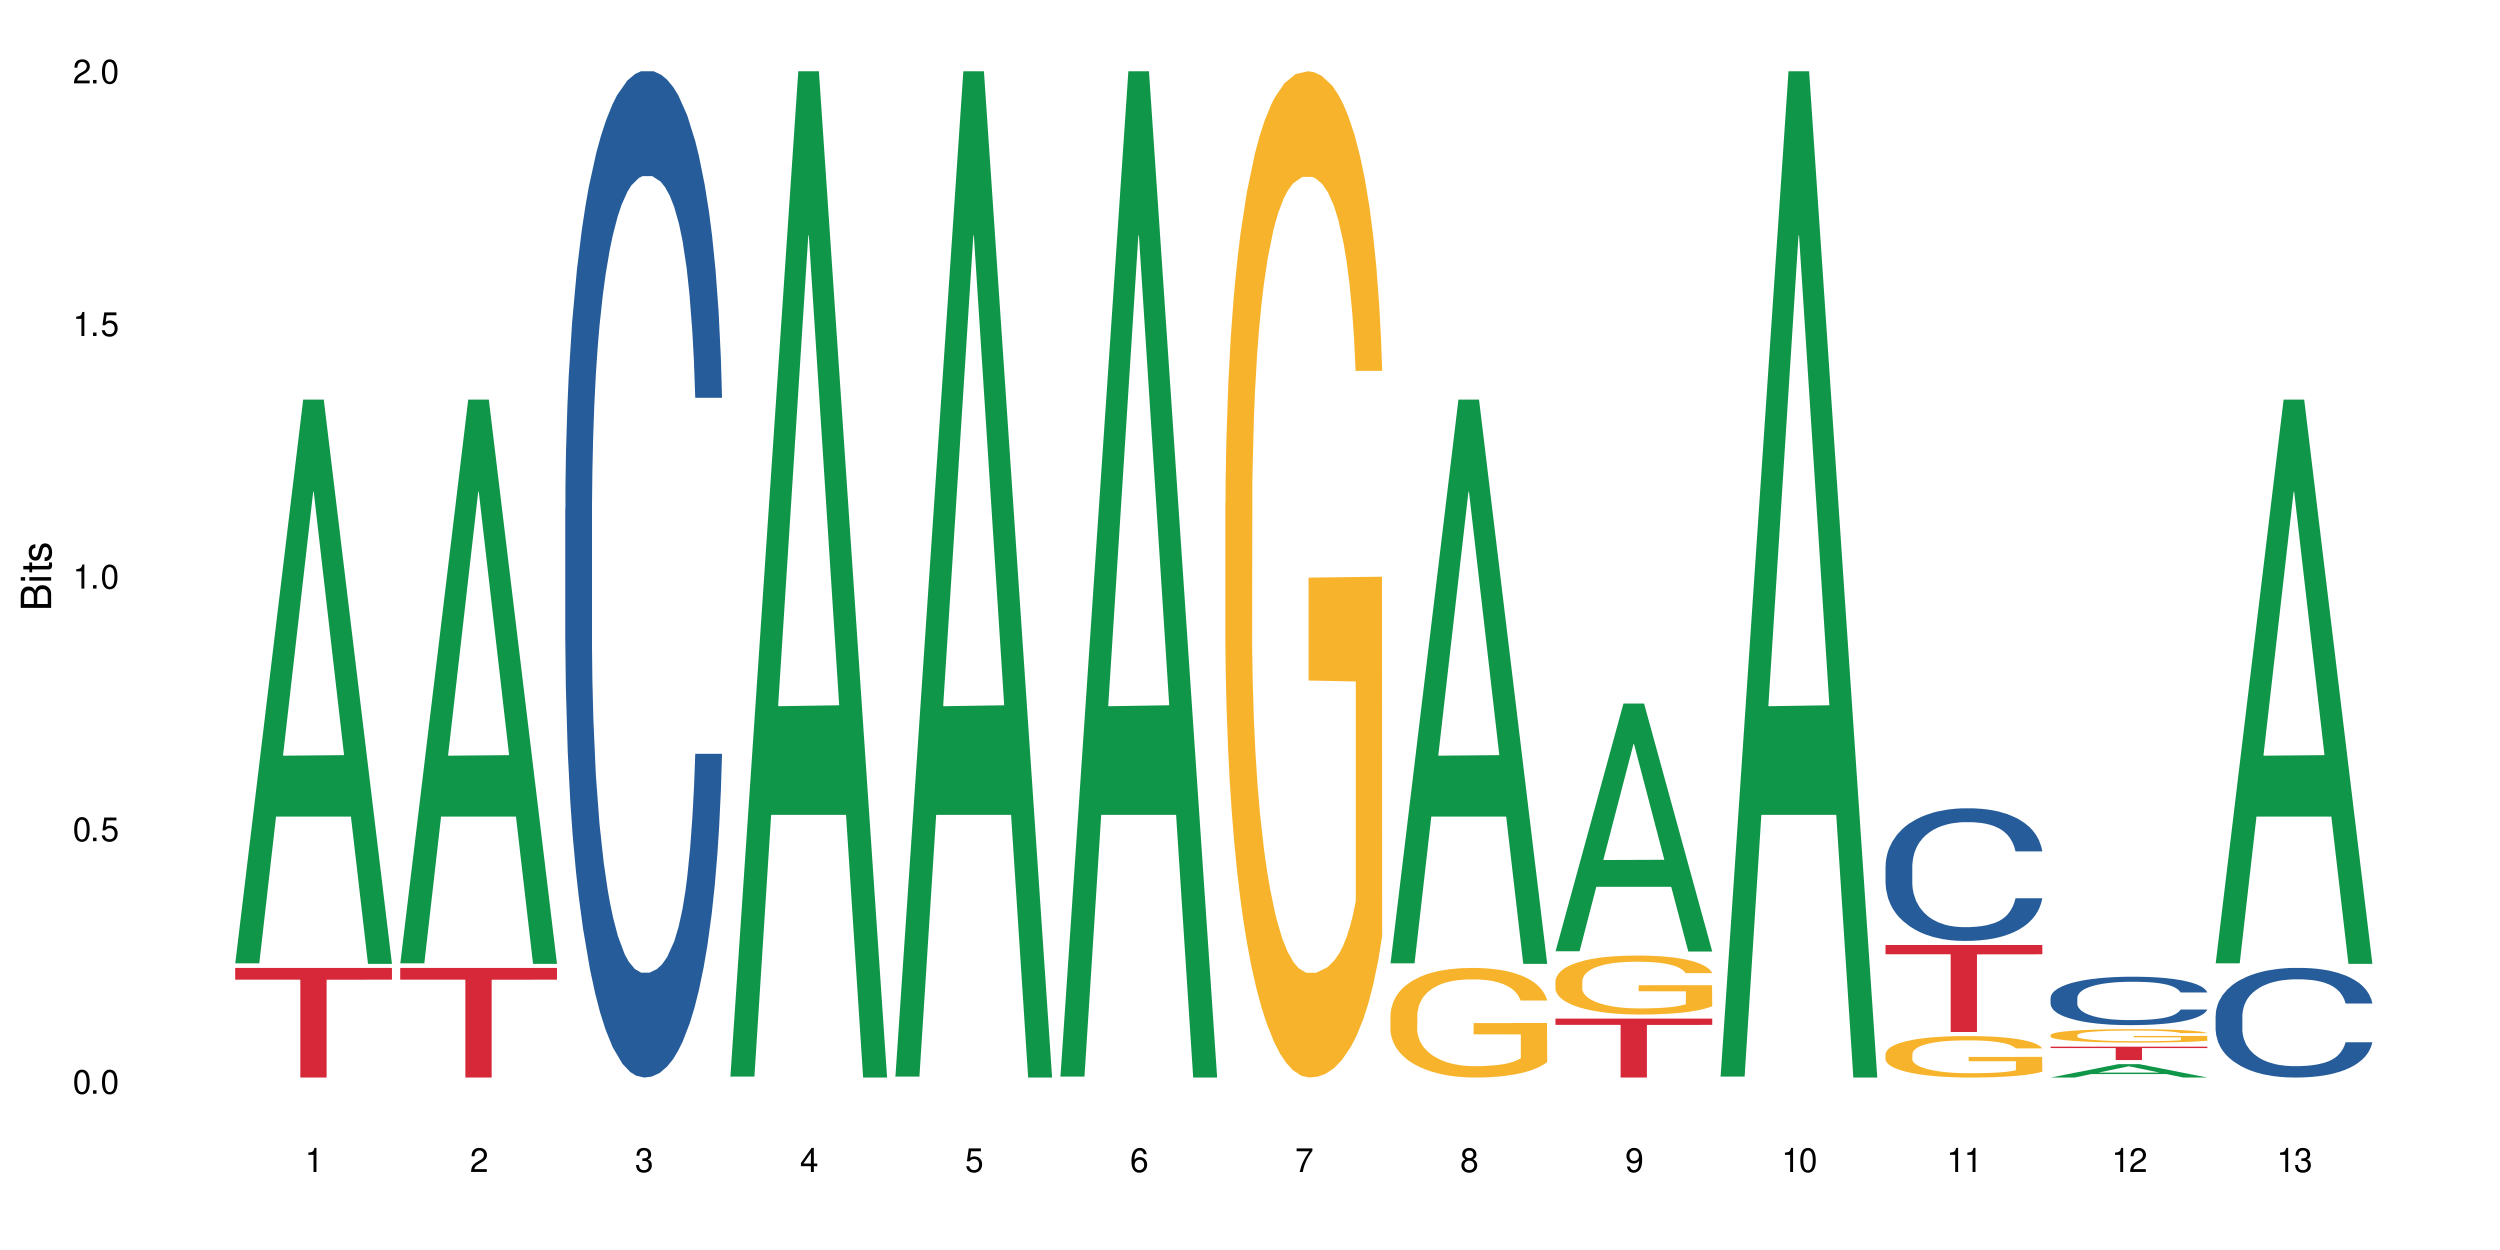 <?xml version="1.0" encoding="UTF-8"?>
<svg xmlns="http://www.w3.org/2000/svg" xmlns:xlink="http://www.w3.org/1999/xlink" width="720" height="360" viewBox="0 0 720 360">
<defs>
<g>
<g id="glyph-0-0">
</g>
<g id="glyph-0-1">
<path d="M 2.641 -6.938 C 2 -6.938 1.422 -6.656 1.078 -6.172 C 0.641 -5.562 0.406 -4.641 0.406 -3.359 C 0.406 -1.016 1.188 0.219 2.641 0.219 C 4.078 0.219 4.859 -1.016 4.859 -3.297 C 4.859 -4.641 4.656 -5.547 4.203 -6.172 C 3.844 -6.656 3.281 -6.938 2.641 -6.938 Z M 2.641 -6.188 C 3.547 -6.188 4 -5.25 4 -3.375 C 4 -1.406 3.562 -0.484 2.625 -0.484 C 1.734 -0.484 1.281 -1.438 1.281 -3.344 C 1.281 -5.25 1.734 -6.188 2.641 -6.188 Z M 2.641 -6.188 "/>
</g>
<g id="glyph-0-2">
<path d="M 1.828 -1 L 0.828 -1 L 0.828 0 L 1.828 0 Z M 1.828 -1 "/>
</g>
<g id="glyph-0-3">
<path d="M 4.562 -6.797 L 1.062 -6.797 L 0.547 -3.094 L 1.328 -3.094 C 1.719 -3.562 2.047 -3.734 2.578 -3.734 C 3.484 -3.734 4.062 -3.109 4.062 -2.094 C 4.062 -1.125 3.484 -0.531 2.578 -0.531 C 1.828 -0.531 1.375 -0.906 1.188 -1.672 L 0.328 -1.672 C 0.453 -1.109 0.547 -0.844 0.75 -0.594 C 1.125 -0.078 1.828 0.219 2.594 0.219 C 3.969 0.219 4.922 -0.781 4.922 -2.219 C 4.922 -3.562 4.031 -4.484 2.719 -4.484 C 2.25 -4.484 1.859 -4.359 1.469 -4.062 L 1.734 -5.969 L 4.562 -5.969 Z M 4.562 -6.797 "/>
</g>
<g id="glyph-0-4">
<path d="M 2.484 -4.938 L 2.484 0 L 3.328 0 L 3.328 -6.938 L 2.766 -6.938 C 2.469 -5.875 2.281 -5.734 0.984 -5.562 L 0.984 -4.938 Z M 2.484 -4.938 "/>
</g>
<g id="glyph-0-5">
<path d="M 4.859 -0.828 L 1.281 -0.828 C 1.359 -1.406 1.672 -1.781 2.5 -2.281 L 3.469 -2.828 C 4.406 -3.344 4.906 -4.062 4.906 -4.906 C 4.906 -5.484 4.672 -6.031 4.266 -6.406 C 3.859 -6.766 3.375 -6.938 2.719 -6.938 C 1.859 -6.938 1.219 -6.625 0.844 -6.031 C 0.609 -5.672 0.5 -5.234 0.484 -4.531 L 1.328 -4.531 C 1.359 -5.016 1.406 -5.281 1.531 -5.516 C 1.75 -5.938 2.188 -6.203 2.703 -6.203 C 3.469 -6.203 4.031 -5.641 4.031 -4.891 C 4.031 -4.344 3.719 -3.859 3.125 -3.516 L 2.234 -3 C 0.812 -2.172 0.406 -1.531 0.328 -0.016 L 4.859 -0.016 Z M 4.859 -0.828 "/>
</g>
<g id="glyph-0-6">
<path d="M 2.125 -3.188 L 2.578 -3.188 C 3.5 -3.188 3.984 -2.766 3.984 -1.922 C 3.984 -1.062 3.469 -0.531 2.594 -0.531 C 1.656 -0.531 1.203 -1 1.156 -2.016 L 0.312 -2.016 C 0.344 -1.453 0.438 -1.094 0.609 -0.781 C 0.953 -0.109 1.625 0.219 2.547 0.219 C 3.953 0.219 4.859 -0.625 4.859 -1.938 C 4.859 -2.828 4.516 -3.297 3.703 -3.594 C 4.344 -3.844 4.656 -4.328 4.656 -5.031 C 4.656 -6.219 3.875 -6.938 2.578 -6.938 C 1.203 -6.938 0.484 -6.172 0.453 -4.703 L 1.297 -4.703 C 1.312 -5.125 1.344 -5.359 1.453 -5.578 C 1.641 -5.969 2.062 -6.203 2.594 -6.203 C 3.344 -6.203 3.797 -5.75 3.797 -5 C 3.797 -4.516 3.609 -4.219 3.25 -4.047 C 3.016 -3.953 2.703 -3.922 2.125 -3.906 Z M 2.125 -3.188 "/>
</g>
<g id="glyph-0-7">
<path d="M 3.141 -1.672 L 3.141 0 L 3.984 0 L 3.984 -1.672 L 4.984 -1.672 L 4.984 -2.438 L 3.984 -2.438 L 3.984 -6.938 L 3.359 -6.938 L 0.266 -2.578 L 0.266 -1.672 Z M 3.141 -2.438 L 1 -2.438 L 3.141 -5.5 Z M 3.141 -2.438 "/>
</g>
<g id="glyph-0-8">
<path d="M 4.781 -5.125 C 4.609 -6.266 3.891 -6.938 2.844 -6.938 C 2.094 -6.938 1.422 -6.578 1.031 -5.953 C 0.594 -5.266 0.406 -4.422 0.406 -3.172 C 0.406 -2 0.578 -1.25 0.984 -0.641 C 1.359 -0.078 1.953 0.219 2.703 0.219 C 3.984 0.219 4.922 -0.75 4.922 -2.094 C 4.922 -3.375 4.062 -4.281 2.844 -4.281 C 2.172 -4.281 1.641 -4.031 1.281 -3.516 C 1.281 -5.234 1.828 -6.188 2.797 -6.188 C 3.391 -6.188 3.797 -5.797 3.938 -5.125 Z M 2.734 -3.531 C 3.547 -3.531 4.062 -2.953 4.062 -2.031 C 4.062 -1.156 3.484 -0.531 2.703 -0.531 C 1.922 -0.531 1.328 -1.188 1.328 -2.078 C 1.328 -2.938 1.906 -3.531 2.734 -3.531 Z M 2.734 -3.531 "/>
</g>
<g id="glyph-0-9">
<path d="M 4.984 -6.797 L 0.438 -6.797 L 0.438 -5.969 L 4.109 -5.969 C 2.5 -3.656 1.828 -2.234 1.328 0 L 2.219 0 C 2.594 -2.172 3.453 -4.047 4.984 -6.094 Z M 4.984 -6.797 "/>
</g>
<g id="glyph-0-10">
<path d="M 3.75 -3.656 C 4.469 -4.094 4.688 -4.438 4.688 -5.078 C 4.688 -6.172 3.844 -6.938 2.641 -6.938 C 1.438 -6.938 0.594 -6.172 0.594 -5.094 C 0.594 -4.438 0.812 -4.094 1.516 -3.656 C 0.734 -3.266 0.359 -2.703 0.359 -1.922 C 0.359 -0.656 1.281 0.219 2.641 0.219 C 3.984 0.219 4.922 -0.656 4.922 -1.922 C 4.922 -2.703 4.531 -3.266 3.75 -3.656 Z M 2.641 -6.188 C 3.359 -6.188 3.812 -5.75 3.812 -5.062 C 3.812 -4.406 3.344 -3.984 2.641 -3.984 C 1.922 -3.984 1.453 -4.406 1.453 -5.078 C 1.453 -5.75 1.922 -6.188 2.641 -6.188 Z M 2.641 -3.266 C 3.484 -3.266 4.062 -2.719 4.062 -1.906 C 4.062 -1.078 3.484 -0.531 2.625 -0.531 C 1.797 -0.531 1.219 -1.094 1.219 -1.906 C 1.219 -2.719 1.781 -3.266 2.641 -3.266 Z M 2.641 -3.266 "/>
</g>
<g id="glyph-0-11">
<path d="M 0.516 -1.578 C 0.672 -0.453 1.406 0.219 2.438 0.219 C 3.188 0.219 3.859 -0.141 4.266 -0.766 C 4.688 -1.453 4.891 -2.297 4.891 -3.547 C 4.891 -4.719 4.703 -5.453 4.312 -6.078 C 3.938 -6.641 3.344 -6.938 2.594 -6.938 C 1.297 -6.938 0.359 -5.969 0.359 -4.625 C 0.359 -3.344 1.234 -2.453 2.453 -2.453 C 3.094 -2.453 3.578 -2.672 4.016 -3.203 C 4 -1.484 3.469 -0.531 2.5 -0.531 C 1.906 -0.531 1.484 -0.906 1.359 -1.578 Z M 2.578 -6.203 C 3.375 -6.203 3.969 -5.531 3.969 -4.641 C 3.969 -3.797 3.391 -3.188 2.547 -3.188 C 1.734 -3.188 1.234 -3.766 1.234 -4.688 C 1.234 -5.562 1.797 -6.203 2.578 -6.203 Z M 2.578 -6.203 "/>
</g>
<g id="glyph-1-0">
</g>
<g id="glyph-1-1">
<path d="M 0 -0.953 L 0 -4.891 C 0 -5.719 -0.234 -6.344 -0.734 -6.797 C -1.188 -7.234 -1.812 -7.469 -2.5 -7.469 C -3.547 -7.469 -4.188 -7 -4.625 -5.875 C -4.984 -6.688 -5.625 -7.094 -6.531 -7.094 C -7.172 -7.094 -7.734 -6.859 -8.141 -6.391 C -8.562 -5.922 -8.75 -5.344 -8.75 -4.5 L -8.75 -0.953 Z M -4.984 -2.062 L -7.766 -2.062 L -7.766 -4.219 C -7.766 -4.844 -7.688 -5.203 -7.453 -5.5 C -7.219 -5.812 -6.859 -5.969 -6.375 -5.969 C -5.891 -5.969 -5.531 -5.812 -5.297 -5.5 C -5.062 -5.203 -4.984 -4.844 -4.984 -4.219 Z M -0.984 -2.062 L -4 -2.062 L -4 -4.781 C -4 -5.766 -3.438 -6.359 -2.484 -6.359 C -1.547 -6.359 -0.984 -5.766 -0.984 -4.781 Z M -0.984 -2.062 "/>
</g>
<g id="glyph-1-2">
<path d="M -6.281 -1.797 L -6.281 -0.797 L 0 -0.797 L 0 -1.797 Z M -8.75 -1.797 L -8.75 -0.797 L -7.484 -0.797 L -7.484 -1.797 Z M -8.75 -1.797 "/>
</g>
<g id="glyph-1-3">
<path d="M -6.281 -3.047 L -6.281 -2.016 L -8.016 -2.016 L -8.016 -1.016 L -6.281 -1.016 L -6.281 -0.172 L -5.469 -0.172 L -5.469 -1.016 L -0.719 -1.016 C -0.078 -1.016 0.281 -1.453 0.281 -2.234 C 0.281 -2.5 0.25 -2.719 0.188 -3.047 L -0.641 -3.047 C -0.609 -2.906 -0.594 -2.766 -0.594 -2.562 C -0.594 -2.141 -0.719 -2.016 -1.156 -2.016 L -5.469 -2.016 L -5.469 -3.047 Z M -6.281 -3.047 "/>
</g>
<g id="glyph-1-4">
<path d="M -4.531 -5.25 C -5.766 -5.25 -6.469 -4.422 -6.469 -2.969 C -6.469 -1.516 -5.719 -0.562 -4.547 -0.562 C -3.562 -0.562 -3.094 -1.062 -2.734 -2.562 L -2.516 -3.484 C -2.344 -4.188 -2.094 -4.469 -1.641 -4.469 C -1.047 -4.469 -0.641 -3.875 -0.641 -3 C -0.641 -2.453 -0.797 -2 -1.062 -1.75 C -1.25 -1.594 -1.422 -1.531 -1.875 -1.469 L -1.875 -0.406 C -0.422 -0.453 0.281 -1.266 0.281 -2.922 C 0.281 -4.5 -0.5 -5.516 -1.719 -5.516 C -2.656 -5.516 -3.172 -4.984 -3.469 -3.734 L -3.703 -2.766 C -3.891 -1.953 -4.156 -1.609 -4.594 -1.609 C -5.188 -1.609 -5.547 -2.125 -5.547 -2.938 C -5.547 -3.75 -5.203 -4.172 -4.531 -4.203 Z M -4.531 -5.25 "/>
</g>
</g>
</defs>
<rect x="-72" y="-36" width="864" height="432" fill="rgb(100%, 100%, 100%)" fill-opacity="1"/>
<path fill-rule="nonzero" fill="rgb(6.275%, 58.824%, 28.235%)" fill-opacity="1" d="M 67.73 277.445 L 67.777 277.293 L 87.316 115.094 L 93.25 115.094 L 112.883 277.598 L 105.984 277.598 L 101.066 235.18 L 79.5 235.18 L 74.676 277.445 L 67.73 277.445 L 81.574 217.633 L 99.086 217.48 L 90.355 141.645 L 90.258 141.492 L 90.164 141.949 L 81.527 217.48 L 81.574 217.633 Z M 67.73 277.445 "/>
<path fill-rule="nonzero" fill="rgb(83.922%, 15.686%, 22.353%)" fill-opacity="1" d="M 67.73 278.762 L 112.883 278.762 L 112.883 282.141 L 94.066 282.172 L 94.066 310.332 L 86.496 310.332 L 86.496 282.203 L 86.387 282.141 L 67.73 282.141 Z M 67.73 278.762 "/>
<path fill-rule="nonzero" fill="rgb(6.275%, 58.824%, 28.235%)" fill-opacity="1" d="M 115.262 277.445 L 115.309 277.293 L 134.848 115.094 L 140.781 115.094 L 160.414 277.598 L 153.516 277.598 L 148.598 235.18 L 127.031 235.18 L 122.207 277.445 L 115.262 277.445 L 129.105 217.633 L 146.617 217.48 L 137.887 141.645 L 137.789 141.492 L 137.691 141.949 L 129.059 217.48 L 129.105 217.633 Z M 115.262 277.445 "/>
<path fill-rule="nonzero" fill="rgb(83.922%, 15.686%, 22.353%)" fill-opacity="1" d="M 115.262 278.762 L 160.414 278.762 L 160.414 282.141 L 141.598 282.172 L 141.598 310.332 L 134.023 310.332 L 134.023 282.203 L 133.914 282.141 L 115.262 282.141 Z M 115.262 278.762 "/>
<path fill-rule="nonzero" fill="rgb(14.51%, 36.078%, 60%)" fill-opacity="1" d="M 162.793 146.621 L 162.848 146.355 L 162.848 140 L 163.012 129.934 L 163.398 117.215 L 163.781 108.477 L 164.773 92.844 L 166.148 77.746 L 167.582 66.09 L 168.629 59.203 L 169.562 53.902 L 171.711 44.102 L 173.09 39.07 L 174.574 34.566 L 176.391 30.062 L 177.715 27.414 L 180.688 23.176 L 182.891 21.32 L 184.598 20.527 L 188.285 20.527 L 190.488 21.586 L 192.086 22.91 L 193.848 25.031 L 195.336 27.414 L 197.922 33.242 L 200.234 40.66 L 201.281 44.898 L 202.934 53.109 L 204.199 61.055 L 205.082 67.945 L 206.074 77.746 L 206.953 89.668 L 207.613 103.176 L 207.945 114.566 L 200.234 114.566 L 199.852 103.973 L 199.41 95.758 L 198.582 84.898 L 197.758 77.215 L 196.602 69.535 L 195.555 64.5 L 194.125 59.469 L 192.855 56.289 L 191.535 53.902 L 190.27 52.316 L 187.848 50.727 L 185.039 50.727 L 183.992 51.254 L 181.844 53.375 L 180.688 55.23 L 179.035 58.938 L 177.879 62.383 L 176.504 67.68 L 175.566 72.184 L 174.41 79.07 L 173.586 85.164 L 172.648 93.906 L 172.098 100.527 L 171.602 107.945 L 171.16 116.688 L 170.832 125.957 L 170.609 135.762 L 170.5 145.297 L 170.5 186.355 L 170.609 195.895 L 170.887 207.02 L 171.602 223.18 L 172.648 237.219 L 173.859 248.344 L 175.016 256.293 L 175.676 260 L 176.559 264.238 L 177.934 269.535 L 179.918 274.836 L 181.074 276.953 L 182.836 279.074 L 184.652 280.133 L 187.074 280.133 L 189.223 279.074 L 190.656 277.75 L 192.141 275.629 L 194.18 271.125 L 195.445 266.887 L 196.547 261.855 L 197.371 256.82 L 197.922 252.582 L 198.75 244.371 L 199.41 235.363 L 199.906 226.094 L 200.234 217.086 L 207.945 217.086 L 207.613 227.684 L 207.117 238.012 L 206.625 245.695 L 205.852 254.969 L 204.973 263.18 L 203.703 272.449 L 202.66 278.543 L 201.281 285.168 L 200.016 290.199 L 198.641 294.703 L 196.602 300 L 195.281 302.648 L 193.848 305.035 L 192.141 307.152 L 189.992 309.008 L 187.68 310.066 L 185.535 310.332 L 183.219 309.801 L 181.512 308.742 L 179.254 306.359 L 176.449 301.59 L 174.41 296.559 L 172.812 291.523 L 171.438 286.227 L 169.895 279.074 L 167.914 267.418 L 166.699 258.41 L 165.875 250.992 L 164.938 240.664 L 164.277 231.391 L 163.508 216.555 L 162.957 197.746 L 162.793 183.18 Z M 162.793 146.621 "/>
<path fill-rule="nonzero" fill="rgb(6.275%, 58.824%, 28.235%)" fill-opacity="1" d="M 210.32 310.059 L 210.371 309.789 L 229.906 20.527 L 235.84 20.527 L 255.477 310.332 L 248.578 310.332 L 243.656 234.684 L 222.094 234.684 L 217.27 310.059 L 210.32 310.059 L 224.168 203.391 L 241.68 203.117 L 232.945 67.875 L 232.852 67.602 L 232.754 68.418 L 224.117 203.117 L 224.168 203.391 Z M 210.32 310.059 "/>
<path fill-rule="nonzero" fill="rgb(6.275%, 58.824%, 28.235%)" fill-opacity="1" d="M 257.852 310.059 L 257.898 309.789 L 277.438 20.527 L 283.371 20.527 L 303.004 310.332 L 296.105 310.332 L 291.188 234.684 L 269.621 234.684 L 264.797 310.059 L 257.852 310.059 L 271.695 203.391 L 289.207 203.117 L 280.477 67.875 L 280.379 67.602 L 280.285 68.418 L 271.648 203.117 L 271.695 203.391 Z M 257.852 310.059 "/>
<path fill-rule="nonzero" fill="rgb(6.275%, 58.824%, 28.235%)" fill-opacity="1" d="M 305.383 310.059 L 305.43 309.789 L 324.969 20.527 L 330.902 20.527 L 350.535 310.332 L 343.637 310.332 L 338.715 234.684 L 317.152 234.684 L 312.328 310.059 L 305.383 310.059 L 319.227 203.391 L 336.738 203.117 L 328.008 67.875 L 327.91 67.602 L 327.812 68.418 L 319.18 203.117 L 319.227 203.391 Z M 305.383 310.059 "/>
<path fill-rule="nonzero" fill="rgb(96.863%, 70.196%, 16.863%)" fill-opacity="1" d="M 352.91 144.652 L 352.969 144.387 L 352.969 139.094 L 353.188 127.184 L 353.738 110.777 L 354.453 97.277 L 355.227 86.691 L 355.719 81.133 L 356.547 73.195 L 357.262 67.371 L 359.078 55.461 L 361.391 44.348 L 362.66 39.582 L 364.09 35.082 L 366.129 30.055 L 367.062 28.203 L 369.926 23.965 L 373.176 21.32 L 376.754 20.527 L 378.406 20.789 L 380.664 21.848 L 383.75 24.762 L 385.512 27.406 L 386.887 30.055 L 388.32 33.496 L 390.082 38.789 L 391.734 45.141 L 393.055 51.492 L 394.375 59.43 L 395.477 67.902 L 396.414 77.164 L 397.238 88.281 L 397.734 97.543 L 398.066 106.805 L 390.41 106.805 L 389.973 97.543 L 389.477 90.398 L 388.648 81.664 L 387.824 75.312 L 386.996 70.281 L 385.457 63.402 L 384.133 59.168 L 382.48 55.461 L 380.887 53.078 L 379.066 51.492 L 377.965 50.961 L 375.047 50.961 L 372.406 52.816 L 370.863 54.934 L 369.762 57.051 L 368.219 61.02 L 367.285 64.195 L 366.734 66.312 L 365.082 74.516 L 363.98 81.93 L 363.375 86.957 L 362.602 94.898 L 362.055 102.043 L 361.445 112.629 L 361.117 120.57 L 360.676 138.566 L 360.621 186.207 L 360.785 196.262 L 361.117 207.113 L 361.559 216.641 L 362.219 226.699 L 362.879 234.375 L 364.035 244.695 L 365.027 251.578 L 365.797 256.078 L 367.285 263.223 L 367.891 265.605 L 369.32 270.367 L 370.809 274.074 L 372.625 277.25 L 374.004 278.836 L 376.203 280.16 L 379.012 280.16 L 382.316 278.574 L 384.41 276.457 L 385.84 274.34 L 386.777 272.484 L 387.934 269.574 L 388.758 266.926 L 389.531 264.016 L 390.465 259.516 L 390.465 196.262 L 376.867 195.996 L 376.867 166.355 L 398.012 166.09 L 398.066 269.574 L 396.91 276.719 L 395.477 283.602 L 394.102 288.895 L 392.668 293.395 L 390.633 298.422 L 388.98 301.598 L 386.445 305.305 L 384.133 307.688 L 381.711 309.273 L 379.562 310.066 L 377.031 310.332 L 374.773 309.805 L 372.352 308.215 L 370.422 306.098 L 368.66 303.453 L 366.898 300.012 L 364.695 294.453 L 363.266 289.953 L 361.777 284.395 L 360.289 277.777 L 358.969 270.633 L 358.09 265.074 L 357.207 258.723 L 356.27 250.781 L 355.391 241.785 L 354.73 233.578 L 354.125 224.316 L 353.684 215.582 L 353.242 203.672 L 353.023 194.145 L 352.91 185.941 Z M 352.91 144.652 "/>
<path fill-rule="nonzero" fill="rgb(6.275%, 58.824%, 28.235%)" fill-opacity="1" d="M 400.441 277.445 L 400.492 277.293 L 420.027 115.094 L 425.961 115.094 L 445.598 277.598 L 438.699 277.598 L 433.777 235.18 L 412.215 235.18 L 407.391 277.445 L 400.441 277.445 L 414.289 217.633 L 431.801 217.48 L 423.066 141.645 L 422.973 141.492 L 422.875 141.949 L 414.238 217.48 L 414.289 217.633 Z M 400.441 277.445 "/>
<path fill-rule="nonzero" fill="rgb(96.863%, 70.196%, 16.863%)" fill-opacity="1" d="M 400.441 292.285 L 400.496 292.254 L 400.496 291.68 L 400.719 290.383 L 401.27 288.594 L 401.984 287.125 L 402.754 285.969 L 403.25 285.363 L 404.078 284.5 L 404.793 283.867 L 406.609 282.57 L 408.922 281.359 L 410.188 280.84 L 411.621 280.348 L 413.656 279.801 L 414.594 279.598 L 417.457 279.137 L 420.707 278.848 L 424.285 278.762 L 425.938 278.793 L 428.195 278.906 L 431.277 279.223 L 433.039 279.512 L 434.418 279.801 L 435.848 280.176 L 437.609 280.754 L 439.262 281.445 L 440.586 282.137 L 441.906 283 L 443.008 283.922 L 443.945 284.934 L 444.77 286.145 L 445.266 287.152 L 445.598 288.16 L 437.941 288.16 L 437.5 287.152 L 437.004 286.375 L 436.18 285.422 L 435.355 284.73 L 434.527 284.184 L 432.984 283.434 L 431.664 282.973 L 430.012 282.57 L 428.414 282.309 L 426.598 282.137 L 425.496 282.078 L 422.578 282.078 L 419.934 282.281 L 418.395 282.512 L 417.293 282.742 L 415.75 283.172 L 414.812 283.52 L 414.262 283.75 L 412.613 284.645 L 411.512 285.453 L 410.906 286 L 410.133 286.863 L 409.582 287.645 L 408.977 288.797 L 408.648 289.66 L 408.207 291.621 L 408.152 296.812 L 408.316 297.906 L 408.648 299.09 L 409.086 300.125 L 409.75 301.223 L 410.41 302.059 L 411.566 303.184 L 412.555 303.934 L 413.328 304.422 L 414.812 305.199 L 415.422 305.461 L 416.852 305.98 L 418.34 306.383 L 420.156 306.73 L 421.531 306.902 L 423.734 307.047 L 426.543 307.047 L 429.848 306.871 L 431.941 306.641 L 433.371 306.41 L 434.309 306.211 L 435.465 305.891 L 436.289 305.605 L 437.062 305.285 L 437.996 304.797 L 437.996 297.906 L 424.395 297.879 L 424.395 294.648 L 445.539 294.621 L 445.598 305.891 L 444.438 306.672 L 443.008 307.422 L 441.633 307.996 L 440.199 308.488 L 438.16 309.035 L 436.512 309.383 L 433.977 309.785 L 431.664 310.043 L 429.242 310.219 L 427.094 310.305 L 424.562 310.332 L 422.305 310.273 L 419.879 310.102 L 417.953 309.871 L 416.191 309.582 L 414.43 309.207 L 412.227 308.602 L 410.793 308.113 L 409.309 307.508 L 407.82 306.785 L 406.5 306.008 L 405.617 305.402 L 404.738 304.711 L 403.801 303.844 L 402.922 302.867 L 402.258 301.973 L 401.652 300.961 L 401.215 300.012 L 400.773 298.715 L 400.551 297.676 L 400.441 296.781 Z M 400.441 292.285 "/>
<path fill-rule="nonzero" fill="rgb(6.275%, 58.824%, 28.235%)" fill-opacity="1" d="M 447.973 273.973 L 448.02 273.906 L 467.559 202.621 L 473.492 202.621 L 493.125 274.039 L 486.227 274.039 L 481.309 255.398 L 459.742 255.398 L 454.918 273.973 L 447.973 273.973 L 461.816 247.684 L 479.328 247.617 L 470.598 214.289 L 470.5 214.223 L 470.406 214.422 L 461.77 247.617 L 461.816 247.684 Z M 447.973 273.973 "/>
<path fill-rule="nonzero" fill="rgb(96.863%, 70.196%, 16.863%)" fill-opacity="1" d="M 447.973 282.477 L 448.027 282.461 L 448.027 282.152 L 448.246 281.453 L 448.797 280.492 L 449.516 279.703 L 450.285 279.082 L 450.781 278.754 L 451.605 278.289 L 452.324 277.949 L 454.141 277.25 L 456.453 276.602 L 457.719 276.32 L 459.152 276.059 L 461.188 275.762 L 462.125 275.652 L 464.988 275.406 L 468.238 275.25 L 471.816 275.203 L 473.469 275.219 L 475.727 275.281 L 478.809 275.453 L 480.57 275.605 L 481.949 275.762 L 483.379 275.965 L 485.141 276.273 L 486.793 276.645 L 488.113 277.02 L 489.438 277.484 L 490.539 277.98 L 491.473 278.523 L 492.301 279.176 L 492.797 279.719 L 493.125 280.262 L 485.473 280.262 L 485.031 279.719 L 484.535 279.297 L 483.711 278.785 L 482.883 278.414 L 482.059 278.121 L 480.516 277.715 L 479.195 277.469 L 477.543 277.25 L 475.945 277.113 L 474.129 277.02 L 473.027 276.988 L 470.109 276.988 L 467.465 277.098 L 465.922 277.219 L 464.824 277.344 L 463.281 277.578 L 462.344 277.762 L 461.793 277.887 L 460.141 278.367 L 459.039 278.801 L 458.434 279.098 L 457.664 279.562 L 457.113 279.98 L 456.508 280.602 L 456.176 281.066 L 455.738 282.121 L 455.68 284.914 L 455.848 285.504 L 456.176 286.137 L 456.617 286.695 L 457.277 287.285 L 457.938 287.734 L 459.094 288.34 L 460.086 288.742 L 460.859 289.008 L 462.344 289.426 L 462.949 289.566 L 464.383 289.844 L 465.867 290.062 L 467.688 290.246 L 469.062 290.34 L 471.266 290.418 L 474.074 290.418 L 477.379 290.324 L 479.469 290.199 L 480.902 290.078 L 481.836 289.969 L 482.992 289.797 L 483.82 289.645 L 484.59 289.473 L 485.527 289.207 L 485.527 285.504 L 471.926 285.488 L 471.926 283.75 L 493.07 283.734 L 493.125 289.797 L 491.969 290.215 L 490.539 290.621 L 489.16 290.93 L 487.73 291.195 L 485.691 291.488 L 484.039 291.676 L 481.508 291.891 L 479.195 292.031 L 476.773 292.125 L 474.625 292.172 L 472.09 292.188 L 469.832 292.156 L 467.41 292.062 L 465.484 291.938 L 463.723 291.781 L 461.957 291.582 L 459.758 291.254 L 458.324 290.992 L 456.836 290.668 L 455.352 290.277 L 454.031 289.859 L 453.148 289.535 L 452.266 289.16 L 451.332 288.695 L 450.449 288.168 L 449.789 287.688 L 449.184 287.145 L 448.742 286.633 L 448.301 285.938 L 448.082 285.379 L 447.973 284.898 Z M 447.973 282.477 "/>
<path fill-rule="nonzero" fill="rgb(83.922%, 15.686%, 22.353%)" fill-opacity="1" d="M 447.973 293.352 L 493.125 293.352 L 493.125 295.168 L 474.309 295.184 L 474.309 310.332 L 466.734 310.332 L 466.734 295.199 L 466.625 295.168 L 447.973 295.168 Z M 447.973 293.352 "/>
<path fill-rule="nonzero" fill="rgb(6.275%, 58.824%, 28.235%)" fill-opacity="1" d="M 495.504 310.059 L 495.551 309.789 L 515.09 20.527 L 521.023 20.527 L 540.656 310.332 L 533.758 310.332 L 528.836 234.684 L 507.273 234.684 L 502.449 310.059 L 495.504 310.059 L 509.348 203.391 L 526.859 203.117 L 518.129 67.875 L 518.031 67.602 L 517.934 68.418 L 509.301 203.117 L 509.348 203.391 Z M 495.504 310.059 "/>
<path fill-rule="nonzero" fill="rgb(14.51%, 36.078%, 60%)" fill-opacity="1" d="M 543.031 249.422 L 543.086 249.387 L 543.086 248.551 L 543.254 247.223 L 543.637 245.547 L 544.023 244.398 L 545.016 242.336 L 546.391 240.348 L 547.824 238.812 L 548.871 237.906 L 549.805 237.207 L 551.953 235.918 L 553.328 235.254 L 554.816 234.66 L 556.633 234.066 L 557.957 233.719 L 560.93 233.16 L 563.133 232.914 L 564.84 232.809 L 568.527 232.809 L 570.73 232.949 L 572.328 233.125 L 574.09 233.402 L 575.578 233.719 L 578.164 234.484 L 580.477 235.461 L 581.523 236.02 L 583.176 237.102 L 584.441 238.148 L 585.324 239.059 L 586.312 240.348 L 587.195 241.918 L 587.855 243.699 L 588.188 245.199 L 580.477 245.199 L 580.09 243.805 L 579.652 242.723 L 578.824 241.289 L 578 240.277 L 576.844 239.266 L 575.797 238.605 L 574.363 237.941 L 573.098 237.523 L 571.777 237.207 L 570.512 237 L 568.086 236.789 L 565.277 236.789 L 564.234 236.859 L 562.086 237.137 L 560.93 237.383 L 559.277 237.871 L 558.121 238.324 L 556.742 239.023 L 555.809 239.617 L 554.652 240.523 L 553.824 241.324 L 552.891 242.477 L 552.34 243.352 L 551.844 244.328 L 551.402 245.48 L 551.07 246.699 L 550.852 247.992 L 550.742 249.246 L 550.742 254.656 L 550.852 255.914 L 551.129 257.379 L 551.844 259.508 L 552.891 261.359 L 554.102 262.824 L 555.258 263.871 L 555.918 264.359 L 556.801 264.918 L 558.176 265.613 L 560.156 266.312 L 561.312 266.594 L 563.078 266.871 L 564.895 267.012 L 567.316 267.012 L 569.465 266.871 L 570.895 266.695 L 572.383 266.418 L 574.422 265.824 L 575.688 265.266 L 576.789 264.602 L 577.613 263.941 L 578.164 263.383 L 578.992 262.301 L 579.652 261.113 L 580.148 259.891 L 580.477 258.707 L 588.188 258.707 L 587.855 260.102 L 587.359 261.461 L 586.863 262.473 L 586.094 263.695 L 585.211 264.777 L 583.945 266 L 582.898 266.801 L 581.523 267.676 L 580.258 268.336 L 578.879 268.93 L 576.844 269.629 L 575.52 269.977 L 574.09 270.293 L 572.383 270.57 L 570.234 270.816 L 567.922 270.953 L 565.773 270.988 L 563.461 270.918 L 561.754 270.781 L 559.496 270.465 L 556.688 269.836 L 554.652 269.176 L 553.055 268.512 L 551.68 267.812 L 550.137 266.871 L 548.152 265.336 L 546.941 264.148 L 546.117 263.172 L 545.18 261.812 L 544.52 260.59 L 543.75 258.637 L 543.199 256.156 L 543.031 254.238 Z M 543.031 249.422 "/>
<path fill-rule="nonzero" fill="rgb(96.863%, 70.196%, 16.863%)" fill-opacity="1" d="M 543.031 303.5 L 543.086 303.488 L 543.086 303.27 L 543.309 302.781 L 543.859 302.105 L 544.574 301.547 L 545.344 301.109 L 545.84 300.883 L 546.668 300.555 L 547.383 300.312 L 549.199 299.824 L 551.512 299.363 L 552.777 299.168 L 554.211 298.98 L 556.25 298.773 L 557.184 298.699 L 560.047 298.523 L 563.297 298.414 L 566.875 298.383 L 568.527 298.395 L 570.785 298.438 L 573.871 298.555 L 575.633 298.664 L 577.008 298.773 L 578.441 298.918 L 580.203 299.137 L 581.855 299.398 L 583.176 299.66 L 584.496 299.984 L 585.598 300.336 L 586.535 300.719 L 587.359 301.176 L 587.855 301.559 L 588.188 301.941 L 580.531 301.941 L 580.09 301.559 L 579.598 301.262 L 578.77 300.902 L 577.945 300.641 L 577.117 300.434 L 575.578 300.148 L 574.254 299.977 L 572.602 299.824 L 571.008 299.723 L 569.188 299.66 L 568.086 299.637 L 565.168 299.637 L 562.527 299.715 L 560.984 299.801 L 559.883 299.887 L 558.34 300.051 L 557.406 300.184 L 556.855 300.27 L 555.203 300.609 L 554.102 300.914 L 553.496 301.121 L 552.723 301.449 L 552.172 301.742 L 551.566 302.18 L 551.238 302.508 L 550.797 303.25 L 550.742 305.215 L 550.906 305.629 L 551.238 306.074 L 551.68 306.469 L 552.34 306.883 L 553 307.199 L 554.156 307.625 L 555.148 307.91 L 555.918 308.094 L 557.406 308.391 L 558.012 308.488 L 559.441 308.684 L 560.93 308.836 L 562.746 308.969 L 564.121 309.035 L 566.324 309.09 L 569.133 309.09 L 572.438 309.023 L 574.531 308.934 L 575.961 308.848 L 576.898 308.773 L 578.055 308.652 L 578.879 308.543 L 579.652 308.422 L 580.586 308.238 L 580.586 305.629 L 566.984 305.617 L 566.984 304.395 L 588.133 304.383 L 588.188 308.652 L 587.031 308.945 L 585.598 309.23 L 584.223 309.449 L 582.789 309.633 L 580.754 309.84 L 579.102 309.973 L 576.566 310.125 L 574.254 310.223 L 571.832 310.289 L 569.684 310.32 L 567.152 310.332 L 564.895 310.312 L 562.473 310.246 L 560.543 310.156 L 558.781 310.047 L 557.02 309.906 L 554.816 309.676 L 553.387 309.492 L 551.898 309.262 L 550.41 308.988 L 549.09 308.695 L 548.207 308.465 L 547.328 308.203 L 546.391 307.875 L 545.512 307.504 L 544.852 307.168 L 544.242 306.785 L 543.805 306.426 L 543.363 305.934 L 543.145 305.543 L 543.031 305.203 Z M 543.031 303.5 "/>
<path fill-rule="nonzero" fill="rgb(83.922%, 15.686%, 22.353%)" fill-opacity="1" d="M 543.031 272.152 L 588.188 272.152 L 588.188 274.836 L 569.367 274.859 L 569.367 297.219 L 561.797 297.219 L 561.797 274.883 L 561.688 274.836 L 543.031 274.836 Z M 543.031 272.152 "/>
<path fill-rule="nonzero" fill="rgb(6.275%, 58.824%, 28.235%)" fill-opacity="1" d="M 590.562 310.328 L 590.609 310.324 L 610.148 306.465 L 616.082 306.465 L 635.715 310.332 L 628.816 310.332 L 623.898 309.324 L 602.332 309.324 L 597.508 310.328 L 590.562 310.328 L 604.406 308.906 L 621.918 308.902 L 613.188 307.098 L 613.09 307.094 L 612.996 307.105 L 604.359 308.902 L 604.406 308.906 Z M 590.562 310.328 "/>
<path fill-rule="nonzero" fill="rgb(14.51%, 36.078%, 60%)" fill-opacity="1" d="M 590.562 287.367 L 590.617 287.355 L 590.617 287.047 L 590.781 286.566 L 591.168 285.953 L 591.555 285.535 L 592.547 284.781 L 593.922 284.055 L 595.352 283.496 L 596.398 283.164 L 597.336 282.91 L 599.484 282.438 L 600.859 282.195 L 602.348 281.98 L 604.164 281.766 L 605.484 281.637 L 608.461 281.434 L 610.66 281.344 L 612.367 281.305 L 616.059 281.305 L 618.262 281.355 L 619.859 281.422 L 621.621 281.523 L 623.105 281.637 L 625.695 281.918 L 628.008 282.273 L 629.055 282.477 L 630.707 282.871 L 631.973 283.254 L 632.852 283.586 L 633.844 284.055 L 634.727 284.629 L 635.387 285.277 L 635.715 285.828 L 628.008 285.828 L 627.621 285.316 L 627.18 284.922 L 626.355 284.398 L 625.531 284.031 L 624.371 283.66 L 623.328 283.418 L 621.895 283.176 L 620.629 283.023 L 619.309 282.91 L 618.039 282.832 L 615.617 282.758 L 612.809 282.758 L 611.762 282.781 L 609.617 282.883 L 608.461 282.973 L 606.809 283.152 L 605.652 283.316 L 604.273 283.57 L 603.34 283.789 L 602.18 284.121 L 601.355 284.414 L 600.418 284.832 L 599.867 285.152 L 599.375 285.508 L 598.934 285.93 L 598.602 286.375 L 598.383 286.844 L 598.273 287.305 L 598.273 289.277 L 598.383 289.734 L 598.656 290.27 L 599.375 291.047 L 600.418 291.723 L 601.633 292.258 L 602.789 292.641 L 603.449 292.816 L 604.328 293.02 L 605.707 293.277 L 607.688 293.531 L 608.844 293.633 L 610.605 293.734 L 612.422 293.785 L 614.848 293.785 L 616.996 293.734 L 618.426 293.672 L 619.914 293.57 L 621.949 293.352 L 623.215 293.148 L 624.316 292.906 L 625.145 292.664 L 625.695 292.461 L 626.52 292.066 L 627.18 291.633 L 627.676 291.188 L 628.008 290.754 L 635.715 290.754 L 635.387 291.266 L 634.891 291.762 L 634.395 292.129 L 633.625 292.574 L 632.742 292.969 L 631.477 293.414 L 630.43 293.707 L 629.055 294.027 L 627.785 294.27 L 626.41 294.484 L 624.371 294.742 L 623.051 294.867 L 621.621 294.98 L 619.914 295.086 L 617.766 295.172 L 615.453 295.223 L 613.305 295.238 L 610.992 295.211 L 609.285 295.16 L 607.027 295.047 L 604.219 294.816 L 602.18 294.574 L 600.586 294.332 L 599.207 294.078 L 597.668 293.734 L 595.684 293.176 L 594.473 292.742 L 593.645 292.383 L 592.711 291.887 L 592.051 291.441 L 591.277 290.73 L 590.727 289.824 L 590.562 289.125 Z M 590.562 287.367 "/>
<path fill-rule="nonzero" fill="rgb(96.863%, 70.196%, 16.863%)" fill-opacity="1" d="M 590.562 298.059 L 590.617 298.055 L 590.617 297.984 L 590.84 297.824 L 591.391 297.605 L 592.105 297.426 L 592.875 297.285 L 593.371 297.211 L 594.195 297.105 L 594.914 297.027 L 596.73 296.867 L 599.043 296.719 L 600.309 296.656 L 601.742 296.594 L 603.777 296.527 L 604.715 296.504 L 607.578 296.445 L 610.828 296.41 L 614.406 296.402 L 616.059 296.406 L 618.316 296.418 L 621.398 296.457 L 623.16 296.492 L 624.539 296.527 L 625.969 296.574 L 627.73 296.645 L 629.383 296.73 L 630.707 296.812 L 632.027 296.922 L 633.129 297.031 L 634.066 297.156 L 634.891 297.305 L 635.387 297.43 L 635.715 297.551 L 628.062 297.551 L 627.621 297.43 L 627.125 297.332 L 626.301 297.219 L 625.473 297.133 L 624.648 297.066 L 623.105 296.973 L 621.785 296.918 L 620.133 296.867 L 618.535 296.836 L 616.719 296.812 L 615.617 296.809 L 612.699 296.809 L 610.055 296.832 L 608.516 296.859 L 607.414 296.887 L 605.871 296.941 L 604.934 296.984 L 604.383 297.012 L 602.73 297.121 L 601.633 297.219 L 601.023 297.289 L 600.254 297.395 L 599.703 297.488 L 599.098 297.629 L 598.766 297.734 L 598.328 297.977 L 598.273 298.613 L 598.438 298.746 L 598.766 298.891 L 599.207 299.02 L 599.867 299.152 L 600.531 299.254 L 601.688 299.395 L 602.676 299.484 L 603.449 299.543 L 604.934 299.641 L 605.539 299.672 L 606.973 299.734 L 608.461 299.785 L 610.277 299.828 L 611.652 299.848 L 613.855 299.867 L 616.664 299.867 L 619.969 299.844 L 622.059 299.816 L 623.492 299.789 L 624.43 299.766 L 625.586 299.727 L 626.41 299.691 L 627.18 299.652 L 628.117 299.59 L 628.117 298.746 L 614.516 298.742 L 614.516 298.348 L 635.66 298.344 L 635.715 299.727 L 634.559 299.82 L 633.129 299.91 L 631.75 299.984 L 630.32 300.043 L 628.281 300.109 L 626.629 300.152 L 624.098 300.203 L 621.785 300.234 L 619.363 300.254 L 617.215 300.266 L 614.68 300.27 L 612.422 300.262 L 610 300.242 L 608.074 300.211 L 606.312 300.176 L 604.551 300.133 L 602.348 300.059 L 600.914 299.996 L 599.43 299.922 L 597.941 299.836 L 596.621 299.738 L 595.738 299.664 L 594.859 299.578 L 593.922 299.473 L 593.039 299.355 L 592.379 299.246 L 591.773 299.121 L 591.332 299.004 L 590.895 298.844 L 590.672 298.719 L 590.562 298.609 Z M 590.562 298.059 "/>
<path fill-rule="nonzero" fill="rgb(83.922%, 15.686%, 22.353%)" fill-opacity="1" d="M 590.562 301.434 L 635.715 301.434 L 635.715 301.848 L 616.898 301.852 L 616.898 305.301 L 609.328 305.301 L 609.328 301.855 L 609.219 301.848 L 590.562 301.848 Z M 590.562 301.434 "/>
<path fill-rule="nonzero" fill="rgb(6.275%, 58.824%, 28.235%)" fill-opacity="1" d="M 638.094 277.445 L 638.141 277.293 L 657.68 115.094 L 663.613 115.094 L 683.246 277.598 L 676.348 277.598 L 671.426 235.18 L 649.863 235.18 L 645.039 277.445 L 638.094 277.445 L 651.938 217.633 L 669.449 217.48 L 660.719 141.645 L 660.621 141.492 L 660.523 141.949 L 651.891 217.48 L 651.938 217.633 Z M 638.094 277.445 "/>
<path fill-rule="nonzero" fill="rgb(14.51%, 36.078%, 60%)" fill-opacity="1" d="M 638.094 292.5 L 638.148 292.469 L 638.148 291.777 L 638.312 290.68 L 638.699 289.297 L 639.086 288.344 L 640.074 286.641 L 641.453 284.996 L 642.883 283.727 L 643.93 282.977 L 644.867 282.398 L 647.012 281.332 L 648.391 280.781 L 649.879 280.293 L 651.695 279.801 L 653.016 279.512 L 655.988 279.051 L 658.191 278.848 L 659.898 278.762 L 663.59 278.762 L 665.789 278.879 L 667.387 279.023 L 669.148 279.254 L 670.637 279.512 L 673.227 280.148 L 675.539 280.957 L 676.582 281.418 L 678.234 282.312 L 679.504 283.18 L 680.383 283.93 L 681.375 284.996 L 682.254 286.293 L 682.918 287.766 L 683.246 289.008 L 675.539 289.008 L 675.152 287.852 L 674.711 286.957 L 673.887 285.773 L 673.059 284.938 L 671.902 284.102 L 670.855 283.555 L 669.426 283.004 L 668.16 282.66 L 666.836 282.398 L 665.57 282.227 L 663.148 282.051 L 660.34 282.051 L 659.293 282.109 L 657.145 282.34 L 655.988 282.543 L 654.336 282.945 L 653.18 283.32 L 651.805 283.898 L 650.867 284.391 L 649.711 285.141 L 648.887 285.805 L 647.949 286.758 L 647.398 287.477 L 646.902 288.285 L 646.465 289.238 L 646.133 290.246 L 645.914 291.316 L 645.801 292.355 L 645.801 296.828 L 645.914 297.867 L 646.188 299.078 L 646.902 300.84 L 647.949 302.367 L 649.16 303.578 L 650.316 304.445 L 650.977 304.848 L 651.859 305.312 L 653.234 305.887 L 655.219 306.465 L 656.375 306.695 L 658.137 306.926 L 659.953 307.043 L 662.375 307.043 L 664.523 306.926 L 665.957 306.781 L 667.441 306.551 L 669.48 306.062 L 670.746 305.602 L 671.848 305.051 L 672.676 304.504 L 673.227 304.043 L 674.051 303.148 L 674.711 302.164 L 675.207 301.156 L 675.539 300.176 L 683.246 300.176 L 682.918 301.328 L 682.422 302.453 L 681.926 303.293 L 681.152 304.301 L 680.273 305.195 L 679.008 306.207 L 677.961 306.871 L 676.582 307.59 L 675.316 308.141 L 673.941 308.629 L 671.902 309.207 L 670.582 309.496 L 669.148 309.754 L 667.441 309.984 L 665.297 310.188 L 662.984 310.305 L 660.836 310.332 L 658.523 310.273 L 656.816 310.16 L 654.559 309.898 L 651.75 309.379 L 649.711 308.832 L 648.113 308.285 L 646.738 307.707 L 645.195 306.926 L 643.215 305.656 L 642.004 304.676 L 641.176 303.867 L 640.242 302.742 L 639.578 301.734 L 638.809 300.117 L 638.258 298.066 L 638.094 296.48 Z M 638.094 292.5 "/>
<g fill="rgb(0%, 0%, 0%)" fill-opacity="1">
<use xlink:href="#glyph-0-1" x="20.965" y="314.993"/>
<use xlink:href="#glyph-0-2" x="25.965" y="314.993"/>
<use xlink:href="#glyph-0-1" x="28.965" y="314.993"/>
</g>
<g fill="rgb(0%, 0%, 0%)" fill-opacity="1">
<use xlink:href="#glyph-0-1" x="20.965" y="242.251"/>
<use xlink:href="#glyph-0-2" x="25.965" y="242.251"/>
<use xlink:href="#glyph-0-3" x="28.965" y="242.251"/>
</g>
<g fill="rgb(0%, 0%, 0%)" fill-opacity="1">
<use xlink:href="#glyph-0-4" x="20.965" y="169.509"/>
<use xlink:href="#glyph-0-2" x="25.965" y="169.509"/>
<use xlink:href="#glyph-0-1" x="28.965" y="169.509"/>
</g>
<g fill="rgb(0%, 0%, 0%)" fill-opacity="1">
<use xlink:href="#glyph-0-4" x="20.965" y="96.767"/>
<use xlink:href="#glyph-0-2" x="25.965" y="96.767"/>
<use xlink:href="#glyph-0-3" x="28.965" y="96.767"/>
</g>
<g fill="rgb(0%, 0%, 0%)" fill-opacity="1">
<use xlink:href="#glyph-0-5" x="20.965" y="24.024"/>
<use xlink:href="#glyph-0-2" x="25.965" y="24.024"/>
<use xlink:href="#glyph-0-1" x="28.965" y="24.024"/>
</g>
<g fill="rgb(0%, 0%, 0%)" fill-opacity="1">
<use xlink:href="#glyph-0-4" x="87.809" y="337.532"/>
</g>
<g fill="rgb(0%, 0%, 0%)" fill-opacity="1">
<use xlink:href="#glyph-0-5" x="135.34" y="337.532"/>
</g>
<g fill="rgb(0%, 0%, 0%)" fill-opacity="1">
<use xlink:href="#glyph-0-6" x="182.867" y="337.532"/>
</g>
<g fill="rgb(0%, 0%, 0%)" fill-opacity="1">
<use xlink:href="#glyph-0-7" x="230.398" y="337.532"/>
</g>
<g fill="rgb(0%, 0%, 0%)" fill-opacity="1">
<use xlink:href="#glyph-0-3" x="277.93" y="337.532"/>
</g>
<g fill="rgb(0%, 0%, 0%)" fill-opacity="1">
<use xlink:href="#glyph-0-8" x="325.457" y="337.532"/>
</g>
<g fill="rgb(0%, 0%, 0%)" fill-opacity="1">
<use xlink:href="#glyph-0-9" x="372.988" y="337.532"/>
</g>
<g fill="rgb(0%, 0%, 0%)" fill-opacity="1">
<use xlink:href="#glyph-0-10" x="420.52" y="337.532"/>
</g>
<g fill="rgb(0%, 0%, 0%)" fill-opacity="1">
<use xlink:href="#glyph-0-11" x="468.051" y="337.532"/>
</g>
<g fill="rgb(0%, 0%, 0%)" fill-opacity="1">
<use xlink:href="#glyph-0-4" x="513.078" y="337.532"/>
<use xlink:href="#glyph-0-1" x="518.078" y="337.532"/>
</g>
<g fill="rgb(0%, 0%, 0%)" fill-opacity="1">
<use xlink:href="#glyph-0-4" x="560.609" y="337.532"/>
<use xlink:href="#glyph-0-4" x="565.609" y="337.532"/>
</g>
<g fill="rgb(0%, 0%, 0%)" fill-opacity="1">
<use xlink:href="#glyph-0-4" x="608.141" y="337.532"/>
<use xlink:href="#glyph-0-5" x="613.141" y="337.532"/>
</g>
<g fill="rgb(0%, 0%, 0%)" fill-opacity="1">
<use xlink:href="#glyph-0-4" x="655.668" y="337.532"/>
<use xlink:href="#glyph-0-6" x="660.668" y="337.532"/>
</g>
<g fill="rgb(0%, 0%, 0%)" fill-opacity="1">
<use xlink:href="#glyph-1-1" x="14.725" y="176.012"/>
<use xlink:href="#glyph-1-2" x="14.725" y="168.012"/>
<use xlink:href="#glyph-1-3" x="14.725" y="165.012"/>
<use xlink:href="#glyph-1-4" x="14.725" y="162.012"/>
</g>
</svg>
